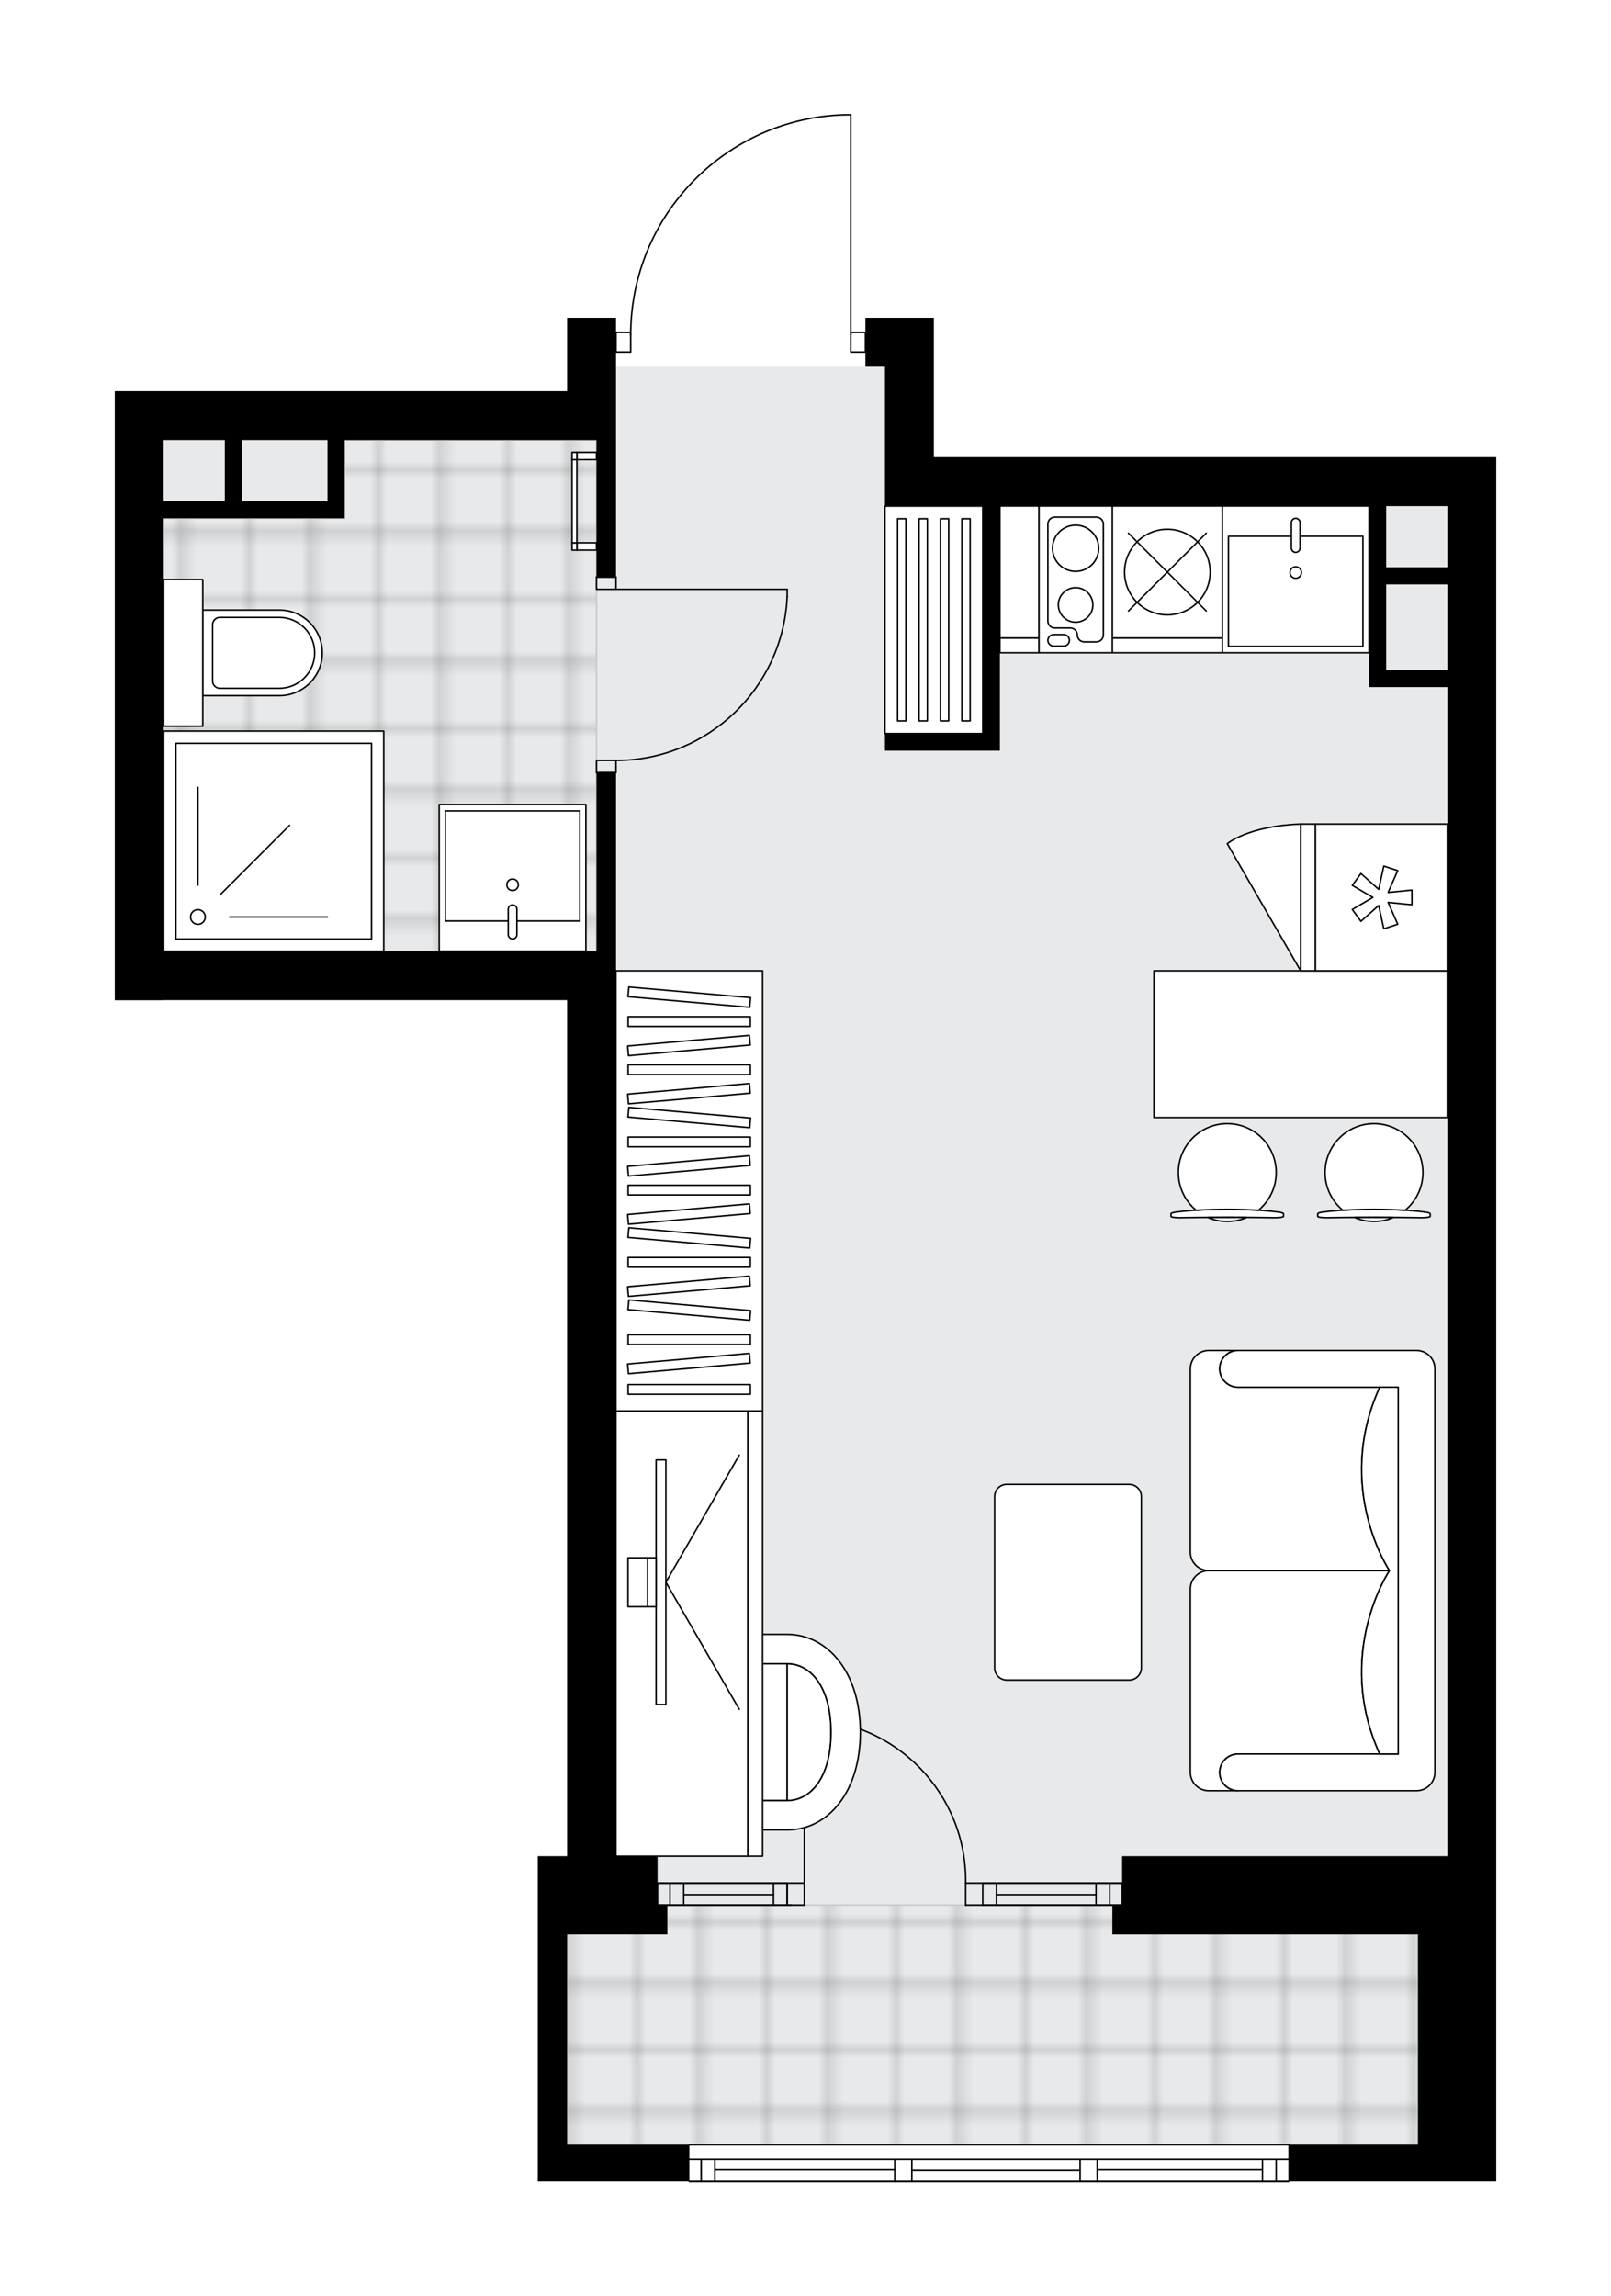 <svg xmlns="http://www.w3.org/2000/svg" xmlns:xlink="http://www.w3.org/1999/xlink" height="2000px" id="Layer_1" style="enable-background:new 0 0 1403.56 2000;" version="1.1" viewBox="0 0 1403.56 2000" width="1403.56px" x="0px" y="0px" xml:space="preserve">
<style type="text/css">
	.st0{fill:none;}
	.st1{opacity:0.25;fill:none;stroke:#070606;stroke-width:0.4;stroke-miterlimit:10;}
	.st2{fill:#FFFFFF;}
	.st3{fill:#E7E9EA;}
	.st4{fill:url(#SVGID_1_);stroke:#C8C8C8;stroke-width:1.3;stroke-miterlimit:10;}
	
		.st5{fill:url(#SVGID_00000155144600988767977260000000017198303385798026_);stroke:#C8C8C8;stroke-width:1.3;stroke-miterlimit:10;}
	.st6{fill:none;stroke:#000000;stroke-width:1.3;stroke-linecap:round;stroke-linejoin:round;stroke-miterlimit:10;}
	.st7{fill:#FFFFFF;stroke:#000000;stroke-width:1.3;stroke-linecap:round;stroke-linejoin:round;stroke-miterlimit:10;}
	.st8{fill:none;stroke:#000000;stroke-width:1.3;stroke-linecap:round;stroke-linejoin:round;}
	.st9{fill:none;stroke:#000000;stroke-width:1.3;stroke-linecap:round;stroke-linejoin:round;stroke-dasharray:10.06,10.06;}
	.st10{fill:none;stroke:#000000;stroke-width:1.3;stroke-linecap:round;stroke-linejoin:round;stroke-dasharray:9.564,9.564;}
	.st11{font-family:'Arial-BoldMT';}
	.st12{font-size:111.65px;}
	.st13{font-size:94.473px;}
	.st14{font-family:'ArialMT';}
	.st15{font-size:40px;}
</style>
<pattern height="14.57" id="New_Pattern_Swatch_2" patternUnits="userSpaceOnUse" style="overflow:visible;" viewBox="7.49 -22.06 14.57 14.57" width="14.57" x="-297.96" y="0.49">
	<g>
		<rect class="st0" height="14.57" width="14.57" x="7.49" y="-22.06" />
		<g>
			<rect class="st1" height="7.29" width="7.29" x="14.77" y="-7.49" />
		</g>
		<g>
			<rect class="st1" height="7.29" width="7.29" x="0.2" y="-7.49" />
		</g>
		<g>
			<rect class="st1" height="7.29" width="7.29" x="22.06" y="-14.77" />
		</g>
		<g>
			<rect class="st1" height="7.29" width="7.29" x="7.49" y="-14.77" />
			<rect class="st1" height="7.29" width="7.29" x="14.77" y="-22.06" />
		</g>
		<g>
			<rect class="st1" height="7.29" width="7.29" x="0.2" y="-22.06" />
		</g>
		<g>
			<rect class="st1" height="7.29" width="7.29" x="22.06" y="-29.35" />
		</g>
		<g>
			<rect class="st1" height="7.29" width="7.29" x="7.49" y="-29.35" />
		</g>
	</g>
</pattern>
<path class="st2" d="M1303.56,398.21v38.3v4.31v217.28v29.36v162.36v88.58v678.29v74.54v181.08v19.17v8.52h-68.17  h-112.25c0,0.36-0.29,0.65-0.65,0.65H955.96h-14.91h-146.6h-14.91H600.6c-0.36,0-0.65-0.29-0.65-0.65H468.52v-12.58v-19.38v0v-47.97  v-135.22v-25.56v-42.6h25.56v-149.11v-447.34V871.11H142.6v0.1H100V340.69h42.6h202.37h149.11v-63.91h42.6v12.13h12.17  c0.7-49.3,19.93-95.81,54.34-131.25c35.06-36.11,82.08-56.82,132.39-58.31c0.01,0,0.01,0,0.02,0h5.58c0.36,0,0.65,0.29,0.65,0.65  v188.92h12.13c0,0,0,0,0,0v-12.13h17.04h42.6v121.42H1303.56z" id="background" />
<g id="floor">
	<polygon class="st3" points="771.01,440.81 771.01,319.39 536.69,319.39 536.69,383.3 142.6,383.3 142.6,830.64 536.69,830.64    536.69,1545.68 536.69,1684.85 494.09,1684.85 494.09,1868.05 1235.4,1868.05 1235.4,1739.66 1235.4,1684.85 1260.96,1684.85    1260.96,440.81  " />
	<pattern id="SVGID_1_" patternTransform="matrix(7.515 0 0 7.408 45009.969 33284.41)" xlink:href="#New_Pattern_Swatch_2">
	</pattern>
	<rect class="st4" height="208.72" width="741.31" x="494.09" y="1659.33" />
	
		<pattern id="SVGID_00000121274122185959197680000012824259842046001548_" patternTransform="matrix(7.515 0 0 7.515 45009.969 33941.227)" xlink:href="#New_Pattern_Swatch_2">
	</pattern>
	
		<polygon points="   300.24,383.3 300.24,451.46 142.6,451.46 142.6,828.51 519.65,828.51 519.65,556.51 519.65,451.46 519.65,383.3  " style="fill:url(#SVGID_00000121274122185959197680000012824259842046001548_);stroke:#C8C8C8;stroke-width:1.3;stroke-miterlimit:10;" />
	<g id="LINE_00000083067903374467337120000000197638326154497157_">
		<line class="st6" x1="600.6" x2="1122.5" y1="1868.05" y2="1868.05" />
	</g>
	<g id="LINE_00000002354535990835189620000008659337778513795002_">
		<line class="st6" x1="610.87" x2="610.87" y1="1880.83" y2="1900" />
	</g>
	<g id="LINE_00000049941258139649885830000011092948709884848559_">
		<line class="st6" x1="1111.85" x2="1111.85" y1="1880.83" y2="1900" />
	</g>
	<g id="LINE_00000129198890286877282180000017051642512179039899_">
		<line class="st6" x1="779.53" x2="622.8" y1="1889.88" y2="1889.88" />
	</g>
	<g id="LINE_00000039828495945840550360000001705948942158622367_">
		<line class="st6" x1="1099.92" x2="955.96" y1="1889.88" y2="1889.88" />
	</g>
	<g id="LINE_00000047762521907444842090000011086353570713122212_">
		<line class="st6" x1="1099.92" x2="1099.92" y1="1900" y2="1880.83" />
	</g>
	<g id="LINE_00000093862463687821085010000013693545501990525871_">
		<line class="st6" x1="610.87" x2="610.87" y1="1880.83" y2="1900" />
	</g>
	<g id="LINE_00000143606120457354386140000008195469140370841997_">
		<line class="st6" x1="622.8" x2="622.8" y1="1900" y2="1880.83" />
	</g>
	<g id="LINE_00000130614300133109804580000000553320857577402806_">
		<line class="st6" x1="794.45" x2="794.45" y1="1880.83" y2="1900" />
	</g>
	<g id="LINE_00000025428570619230617890000014395780379137685423_">
		<line class="st6" x1="794.45" x2="779.53" y1="1900" y2="1900" />
	</g>
	<g id="LINE_00000157986706810283181030000017122752168420234418_">
		<line class="st6" x1="779.53" x2="779.53" y1="1900" y2="1880.83" />
	</g>
	<g id="LINE_00000013913375564915972340000003569635825519339693_">
		<line class="st6" x1="779.53" x2="794.45" y1="1880.83" y2="1880.83" />
	</g>
	<g id="LINE_00000098922699254177095060000012637003916500790953_">
		<line class="st6" x1="1122.5" x2="600.6" y1="1900" y2="1900" />
	</g>
	<g id="LINE_00000170243384306392434750000002852736360990570118_">
		<line class="st6" x1="955.96" x2="955.96" y1="1880.83" y2="1900" />
	</g>
	<g id="LINE_00000011731434471690037050000009353826293235628724_">
		<line class="st6" x1="955.96" x2="941.04" y1="1900" y2="1900" />
	</g>
	<g id="LINE_00000036226936260270404190000015260100102943728268_">
		<line class="st6" x1="941.04" x2="941.04" y1="1900" y2="1880.83" />
	</g>
	<g id="LINE_00000150800237539876412280000015330459580199225730_">
		<line class="st6" x1="941.04" x2="955.96" y1="1880.83" y2="1880.83" />
	</g>
	<g id="LINE_00000064348691557188485450000000224916432831379842_">
		<line class="st6" x1="941.04" x2="794.45" y1="1890.41" y2="1890.41" />
	</g>
	<g id="LWPOLYLINE_00000136392964360840347910000007014467479199764887_">
		<line class="st6" x1="955.96" x2="1122.5" y1="1880.83" y2="1880.83" />
	</g>
	<g id="LWPOLYLINE_00000088834545266475577020000003197486626830920618_">
		<line class="st6" x1="941.04" x2="794.45" y1="1880.83" y2="1880.83" />
	</g>
	<g id="LWPOLYLINE_00000065063319634479291500000000891955427339490979_">
		<line class="st6" x1="779.53" x2="600.6" y1="1880.83" y2="1880.83" />
	</g>
	<g id="LWPOLYLINE_00000122715192565280073010000005311190418386310589_">
		<line class="st6" x1="955.96" x2="1122.5" y1="1900" y2="1900" />
	</g>
	<g id="LWPOLYLINE_00000160903620752657095890000005731706513533488050_">
		<line class="st6" x1="941.04" x2="794.45" y1="1900" y2="1900" />
	</g>
	<g id="LWPOLYLINE_00000021818684705058585270000002498434344781105031_">
		<line class="st6" x1="779.53" x2="600.6" y1="1900" y2="1900" />
	</g>
	<g id="LINE_00000160883010415558329700000013064286640734037394_">
		<line class="st6" x1="977.64" x2="977.64" y1="1640.16" y2="1659.33" />
	</g>
	<g id="LINE_00000164496361873044819210000004201645540945403052_">
		<line class="st6" x1="856.22" x2="977.64" y1="1640.12" y2="1640.12" />
	</g>
	<g id="LINE_00000147928306320306196780000008624710245158653829_">
		<line class="st6" x1="856.22" x2="977.64" y1="1659.29" y2="1659.29" />
	</g>
	<g id="LINE_00000003087980110989872090000000478334102633725825_">
		<line class="st6" x1="868.15" x2="954.91" y1="1650.23" y2="1650.23" />
	</g>
	<g id="LINE_00000128467829076356085900000004841359517687848632_">
		<line class="st6" x1="966.84" x2="966.84" y1="1640.12" y2="1659.29" />
	</g>
	<g id="LINE_00000023241662400566165830000002897088231643941549_">
		<line class="st6" x1="868.15" x2="868.15" y1="1640.12" y2="1659.29" />
	</g>
	<g id="LINE_00000047757371941793551470000001730105917650322605_">
		<line class="st6" x1="856.22" x2="977.64" y1="1640.12" y2="1640.12" />
	</g>
	<g id="LINE_00000062174078970536335110000002957939690858781884_">
		<line class="st6" x1="977.64" x2="856.22" y1="1659.29" y2="1659.29" />
	</g>
	<g id="LINE_00000030472724874590155780000007451729494647979937_">
		<line class="st6" x1="954.91" x2="954.91" y1="1640.1" y2="1659.27" />
	</g>
	<g id="LINE_00000127001646433200011500000005408853397621224331_">
		<line class="st6" x1="856.22" x2="856.22" y1="1640.12" y2="1659.29" />
	</g>
	<g id="LINE_00000009559558884351147100000013108871357970256306_">
		<line class="st6" x1="572.9" x2="572.9" y1="1640.16" y2="1659.33" />
	</g>
	<g id="LINE_00000045580393241993052560000011810726866774870190_">
		<line class="st6" x1="685.81" x2="572.9" y1="1640.12" y2="1640.12" />
	</g>
	<g id="LINE_00000107582291091884002990000002860033215356039057_">
		<line class="st6" x1="689.49" x2="572.9" y1="1659.29" y2="1659.29" />
	</g>
	<g id="LINE_00000125597789611636805050000006435451044512939940_">
		<line class="st6" x1="673.88" x2="595.64" y1="1650.23" y2="1650.23" />
	</g>
	<g id="LINE_00000087401947011281904460000010843335271381589683_">
		<line class="st6" x1="583.71" x2="583.71" y1="1640.12" y2="1659.29" />
	</g>
	<g id="LINE_00000114757406770072814630000017226083801860705178_">
		<line class="st6" x1="673.88" x2="673.88" y1="1640.12" y2="1659.29" />
	</g>
	<g id="LINE_00000129190744385782569030000009598788404127614871_">
		<line class="st6" x1="685.81" x2="572.9" y1="1640.12" y2="1640.12" />
	</g>
	<g id="LINE_00000145764861907592714150000012885720544098638773_">
		<line class="st6" x1="572.9" x2="685.81" y1="1659.29" y2="1659.29" />
	</g>
	<g id="LINE_00000049910859254571300810000017169499495858278041_">
		<line class="st6" x1="595.64" x2="595.64" y1="1640.1" y2="1659.27" />
	</g>
	<g id="LINE_00000107589063103760954660000000640871384058047914_">
		<line class="st6" x1="685.81" x2="685.81" y1="1640.12" y2="1659.29" />
	</g>
	<g>
		<path d="M494.09,1691.4v-6.55h25.56h61.78v-25.56h-8.52v-42.6h-36.21v-149.11v-27.29v-420.06v-81.83V828.51V687.45V673h-17.04    v155.5h-25.56H142.6V451.46h142.72h14.91V436.5V383.3h44.73h174.68v119.29h17.04V436.5V383.3v-42.6v-63.91h-42.6v63.91H344.97    H142.6H100v530.52h42.6v-0.1h351.48v149.11v447.34v149.11h-25.56v42.6v25.56v183.2v5.05v26.9H600.6v-31.95l-106.51,0V1691.4z     M142.6,436.5V383.3h53.26v53.26l14.91-0.05V383.3h74.56v53.26h-89.47H142.6V436.5z" />
		<path d="M813.62,398.21V276.79h-42.6h-17.04v42.6h17.04v78.82v42.6h85.21v198.11h-85.21v14.91h85.21h14.91V440.81h321.66v142.72    v14.91h68.17v59.65v191.72v766.87H977.64v42.6h-8.52v25.56h117.58h148.69v183.2h-112.9V1900h112.9h68.17v-8.52v-19.17v-181.08    v-74.54V938.39v-88.58V687.45v-29.36V440.81v-4.31v-38.3H813.62z M1207.7,583.54v-74.56h53.26v74.56H1207.7z M1260.96,494.07    h-53.26v-53.26h53.26V494.07z" />
	</g>
	<g id="LWPOLYLINE_00000110443039151905974190000005074228603583031200_">
		<rect class="st6" height="10.65" width="17.04" x="519.65" y="502.59" />
	</g>
	<g id="LWPOLYLINE_00000180354332732670448940000008067250211071069862_">
		<rect class="st6" height="10.65" width="17.04" x="519.65" y="662.35" />
	</g>
	<g id="LINE_00000127744816125731488610000011263765073030294170_">
		<line class="st6" x1="536.69" x2="519.65" y1="502.59" y2="502.59" />
	</g>
	<g id="LINE_00000117674404146150956530000004418857338490661792_">
		<line class="st6" x1="536.69" x2="519.65" y1="673" y2="673" />
	</g>
	<g id="LINE_00000052063240437599052030000007817787210325745846_">
		<line class="st6" x1="536.69" x2="685.81" y1="513.24" y2="513.24" />
	</g>
	<g id="ARC_00000181766229247615794690000008843618447723870354_">
		<path class="st6" d="M685.81,519.63c-3.55,79.79-69.24,142.67-149.11,142.72" />
	</g>
	<g id="LINE_00000147198855971982719270000013413248985914433669_">
		<line class="st6" x1="685.81" x2="685.81" y1="513.24" y2="519.63" />
	</g>
	<g id="LWPOLYLINE_00000095316673879775000190000013272897991083679129_">
		<rect class="st6" height="17.04" width="12.78" x="536.69" y="289.57" />
	</g>
	<g id="LWPOLYLINE_00000046321817942168310700000006349592754790702731_">
		<rect class="st6" height="17.04" width="12.78" x="741.19" y="289.57" />
	</g>
	<g id="LWPOLYLINE_00000040554536196157493670000006748313180912909226_">
		<path class="st6" d="M735.61,100c-103.67,3.07-186.13,88-186.13,191.72" />
	</g>
	<g id="LINE_00000084502639890604251170000008084430306768962738_">
		<polyline class="st6" points="741.19,291.72 741.19,100 735.61,100   " />
	</g>
	<g id="ARC_00000090272305722278082500000000495737915520817803_">
		<path class="st6" d="M841.31,1640.12c1.16-77.65-60.85-141.55-138.5-142.71c-0.7-0.01-1.39-0.02-2.09-0.02" />
	</g>
	<g id="LINE_00000171000165340058891980000014507261909937426596_">
		<line class="st6" x1="700.72" x2="700.72" y1="1640.12" y2="1497.39" />
	</g>
	<g id="LINE_00000086673831144873840200000011930350663312950407_">
		<line class="st6" x1="856.22" x2="841.31" y1="1640.12" y2="1640.12" />
	</g>
	<g id="LINE_00000087393412687017337550000001028428637149663621_">
		<line class="st6" x1="841.31" x2="841.31" y1="1640.12" y2="1659.29" />
	</g>
	<g id="LINE_00000160168603212413815910000001765601894750115249_">
		<line class="st6" x1="841.31" x2="856.22" y1="1659.29" y2="1659.29" />
	</g>
	<g id="LINE_00000071523949551801067770000004940892701578932098_">
		<line class="st6" x1="685.81" x2="700.72" y1="1659.29" y2="1659.29" />
	</g>
	<g id="LINE_00000000190555215656109060000006861889628478464431_">
		<line class="st6" x1="700.72" x2="700.72" y1="1659.29" y2="1640.12" />
	</g>
	<g id="LINE_00000177447984023190756650000002277796349300655807_">
		<line class="st6" x1="700.72" x2="685.81" y1="1640.12" y2="1640.12" />
	</g>
	<g id="LINE_00000053528226836876452890000011305493949153418635_">
		<line class="st6" x1="685.81" x2="685.81" y1="1659.29" y2="1640.12" />
	</g>
</g>
<g id="mebel">
	<path class="st7" d="M983.82,1463.31H877.13c-5.83,0-10.56-4.73-10.56-10.56v-149.3c0-5.83,4.73-10.56,10.56-10.56h106.69   c5.83,0,10.56,4.73,10.56,10.56v149.3C994.38,1458.58,989.65,1463.31,983.82,1463.31z" />
	<g>
		<rect class="st7" height="383.44" width="127.81" x="536.58" y="845.55" />
		<g>
			<rect class="st7" height="8.46" width="106.51" x="547.23" y="885.53" />
			<rect class="st7" height="8.46" width="106.51" x="547.23" y="927.47" />
			<rect class="st7" height="8.46" width="106.51" x="547.23" y="990.38" />
			<rect class="st7" height="8.46" width="106.51" x="547.23" y="1032.32" />
			<rect class="st7" height="8.46" width="106.51" x="547.23" y="1095.24" />
			
				<rect class="st7" height="8.46" transform="matrix(0.996 0.087 -0.087 0.996 78.005 -49.029)" width="106.51" x="547.23" y="864.56" />
			
				<rect class="st7" height="8.46" transform="matrix(0.996 0.087 -0.087 0.996 87.144 -48.63)" width="106.51" x="547.23" y="969.41" />
			
				<rect class="st7" height="8.46" transform="matrix(0.996 0.087 -0.087 0.996 96.282 -48.231)" width="106.51" x="547.23" y="1074.27" />
			
				<rect class="st7" height="8.46" transform="matrix(0.996 -0.087 0.087 0.996 -77.091 55.801)" width="106.51" x="547.23" y="906.5" />
			
				<rect class="st7" height="8.46" transform="matrix(0.996 -0.087 0.087 0.996 -80.746 55.961)" width="106.51" x="547.23" y="948.44" />
			
				<rect class="st7" height="8.46" transform="matrix(0.996 -0.087 0.087 0.996 -86.229 56.2)" width="106.51" x="547.23" y="1011.35" />
			
				<rect class="st7" height="8.46" transform="matrix(0.996 -0.087 0.087 0.996 -89.885 56.36)" width="106.51" x="547.23" y="1053.3" />
			
				<rect class="st7" height="8.46" transform="matrix(0.996 0.087 -0.087 0.996 101.765 -47.992)" width="106.51" x="547.23" y="1137.18" />
			
				<rect class="st7" height="8.46" transform="matrix(0.996 -0.087 0.087 0.996 -95.368 56.599)" width="106.51" x="547.23" y="1116.21" />
			<rect class="st7" height="8.46" width="106.51" x="547.23" y="1162.58" />
			<rect class="st7" height="8.46" width="106.51" x="547.23" y="1205.94" />
			
				<rect class="st7" height="8.46" transform="matrix(0.996 -0.087 0.087 0.996 -101.237 56.855)" width="106.51" x="547.23" y="1183.55" />
		</g>
	</g>
	<g>
		<g>
			<g>
				<path class="st7" d="M579.23,1552.39v-87.39c0-8.8,7.13-15.93,15.93-15.93h90.69v119.24h-90.69      C586.36,1568.32,579.23,1561.19,579.23,1552.39z" />
				<path class="st7" d="M685.85,1449.08c20.69,0,38.18,20.82,38.18,59.65c0,38.82-17.27,59.6-38.18,59.6V1449.08z" />
				<path class="st7" d="M685.85,1593.88c34.89,0,63.69-32.22,63.69-85.16c0-52.94-29.17-85.21-63.69-85.21h-90.64v25.56h90.64      c20.69,0,38.18,20.82,38.18,59.65c0,38.82-17.27,59.6-38.18,59.6h-90.64v25.56H685.85z" />
			</g>
		</g>
		<g>
			
				<rect class="st7" height="115.03" transform="matrix(-4.448514e-10 -1 1 -4.448514e-10 -828.742 2016.926)" width="387.7" x="400.24" y="1365.32" />
			
				<rect class="st7" height="12.78" transform="matrix(-2.379227e-10 -1 1 -2.379227e-10 -764.836 2080.832)" width="387.7" x="464.15" y="1416.44" />
		</g>
		<g>
			<g>
				<g id="LINE_00000176039898598501437670000014048770132610286476_">
					<line class="st7" x1="580.14" x2="644.05" y1="1378.1" y2="1488.79" />
				</g>
				<g id="LINE_00000142872519533139330380000006532066274714273443_">
					<line class="st7" x1="580.14" x2="644.05" y1="1378.1" y2="1267.41" />
				</g>
			</g>
			
				<rect class="st7" height="213.02" transform="matrix(-1 1.763313e-10 -1.763313e-10 -1 1151.76 2756.201)" width="8.52" x="571.62" y="1271.59" />
			<rect class="st7" height="42.6" width="7.46" x="564.16" y="1356.8" />
			
				<rect class="st7" height="42.6" transform="matrix(-1 1.765449e-10 -1.765449e-10 -1 1111.286 2756.201)" width="17.04" x="547.12" y="1356.8" />
		</g>
	</g>
	<g>
		<rect class="st7" height="115.03" width="34.07" x="871.13" y="440.76" />
		<rect class="st7" height="12.78" width="34.07" x="871.13" y="555.79" />
	</g>
	<g>
		<rect class="st7" height="198.11" width="85.21" x="771.01" y="440.81" />
		
			<rect class="st7" height="176.1" transform="matrix(-1 -4.166457e-11 4.166457e-11 -1 1571.241 1079.734)" width="7.23" x="782.01" y="451.82" />
		
			<rect class="st7" height="176.1" transform="matrix(-1 -4.166457e-11 4.166457e-11 -1 1608.693 1079.734)" width="7.23" x="800.73" y="451.82" />
		
			<rect class="st7" height="176.1" transform="matrix(-1 -4.153889e-11 4.153889e-11 -1 1645.899 1079.734)" width="7.23" x="819.34" y="451.82" />
		
			<rect class="st7" height="176.1" transform="matrix(-1 -4.166457e-11 4.166457e-11 -1 1683.228 1079.734)" width="7.23" x="838" y="451.82" />
	</g>
	<g>
		<path class="st7" d="M1078.61,1527.75L1078.61,1527.75c-8.82,0-15.98,7.15-15.98,15.98l0,0c0,8.82,7.15,15.98,15.98,15.98l0,0    h-25.5c-8.86,0-16.04-7.18-16.04-16.04v-159.63c0-8.83,7.22-16.05,16.05-16.05l157.46,0c0,0-48.47,72.05-8.49,159.76H1078.61z" />
		<path class="st7" d="M1078.61,1208.22L1078.61,1208.22c-8.82,0-15.98-7.15-15.98-15.98l0,0c0-8.82,7.15-15.98,15.98-15.98l0,0    h-25.5c-8.86,0-16.04,7.18-16.04,16.04v159.63c0,8.83,7.22,16.05,16.05,16.05l157.46,0c0,0-48.47-72.05-8.49-159.76H1078.61z" />
		<path class="st7" d="M1234.12,1559.71h-155.5c-8.82,0-15.98-7.15-15.98-15.98l0,0c0-8.82,7.15-15.98,15.98-15.98h139.53v-319.53    h-139.53c-8.82,0-15.98-7.15-15.98-15.98l0,0c0-8.82,7.15-15.98,15.98-15.98h155.5c8.82,0,15.98,7.15,15.98,15.98v351.48    C1250.1,1552.52,1242.91,1559.71,1234.12,1559.71z" />
		<path class="st7" d="M1202.1,1208.22c-39.97,87.71,8.49,159.76,8.49,159.76v0.01c0,0-48.47,72.05-8.49,159.76h16.05v-319.53    L1202.1,1208.22z" />
	</g>
	<g>
		<g>
			<g id="LINE_00000080173100945937778600000016084509183545416840_">
				<path class="st7" d="M1152.76,1055.68c25.78-3.24,62.8-3.24,88.58,0c2.98,0.37,4.7,0.93,4.7,1.53v0.15v2.1      c0,0.63-3.34,1.15-7.46,1.15c-27.62-0.44-55.46-0.44-83.08,0c-4.12,0-7.46-0.51-7.46-1.15v-2.1v-0.15      C1148.06,1056.61,1149.79,1056.05,1152.76,1055.68z" />
			</g>
			<g>
				<path class="st7" d="M1180.19,1060.41c5.17,2.23,10.87,3.48,16.86,3.48c5.99,0,11.69-1.25,16.86-3.48      C1202.67,1060.34,1191.44,1060.34,1180.19,1060.41z" />
				<path class="st7" d="M1169.92,1054.13c17.37-1.13,36.9-1.13,54.27,0c9.45-7.81,15.47-19.63,15.47-32.84      c0-23.53-19.07-42.6-42.6-42.6c-23.53,0-42.6,19.07-42.6,42.6C1154.45,1034.5,1160.47,1046.32,1169.92,1054.13z" />
			</g>
		</g>
		<g>
			<g id="LINE_00000167394005289909991970000004736302566893859732_">
				<path class="st7" d="M1024.95,1055.68c25.78-3.24,62.8-3.24,88.58,0c2.98,0.37,4.7,0.93,4.7,1.53v0.15v2.1      c0,0.63-3.34,1.15-7.46,1.15c-27.62-0.44-55.46-0.44-83.08,0c-4.12,0-7.46-0.51-7.46-1.15v-2.1v-0.15      C1020.25,1056.61,1021.97,1056.05,1024.95,1055.68z" />
			</g>
			<g>
				<path class="st7" d="M1052.38,1060.41c5.17,2.23,10.87,3.48,16.86,3.48c5.99,0,11.69-1.25,16.86-3.48      C1074.85,1060.34,1063.63,1060.34,1052.38,1060.41z" />
				<path class="st7" d="M1042.11,1054.13c17.37-1.13,36.9-1.13,54.27,0c9.45-7.81,15.47-19.63,15.47-32.84      c0-23.53-19.07-42.6-42.6-42.6c-23.53,0-42.6,19.07-42.6,42.6C1026.64,1034.5,1032.66,1046.32,1042.11,1054.13z" />
			</g>
		</g>
		
			<rect class="st7" height="127.81" transform="matrix(-1 -1.346502e-10 1.346502e-10 -1 2266.296 1818.908)" width="255.62" x="1005.34" y="845.55" />
	</g>
	<g>
		
			<rect class="st7" height="191.72" transform="matrix(-1 -9.012048e-11 9.012048e-11 -1 476.926 1465.299)" width="191.72" x="142.6" y="636.79" />
		
			<rect class="st7" height="170.42" transform="matrix(-1 -9.000146e-11 9.000146e-11 -1 476.926 1465.299)" width="170.42" x="153.25" y="647.44" />
		<circle class="st7" cx="172.43" cy="798.69" r="6.39" />
		<line class="st7" x1="200.12" x2="285.33" y1="798.69" y2="798.69" />
		<line class="st7" x1="192.01" x2="252.26" y1="779.1" y2="718.85" />
		<line class="st7" x1="172.43" x2="172.43" y1="770.99" y2="685.78" />
	</g>
	<g>
		<path class="st7" d="M280.79,568.62L280.79,568.62c0,20.59-16.69,37.28-37.28,37.28h-66.82v-74.56h66.82    C264.1,531.35,280.79,548.04,280.79,568.62z" />
		
			<rect class="st7" height="34.08" transform="matrix(1.345467e-10 -1 1 1.345467e-10 -408.978 728.269)" width="127.81" x="95.74" y="551.58" />
		<path class="st7" d="M274.17,568.62L274.17,568.62c0,17.06-13.83,30.89-30.89,30.89H191.6c-3.53,0-6.39-2.86-6.39-6.39v-48.99    c0-3.53,2.86-6.39,6.39-6.39h51.69C260.35,537.74,274.17,551.56,274.17,568.62z" />
	</g>
	<g>
		
			<rect class="st7" height="115.03" transform="matrix(-1.836970e-16 1 -1 -1.836970e-16 1985.089 -421.801)" width="127.81" x="1139.54" y="724.13" />
		
			<rect class="st7" height="12.78" transform="matrix(-1.836970e-16 1 -1 -1.836970e-16 1921.182 -357.895)" width="127.81" x="1075.63" y="775.25" />
		<polygon class="st7" points="1209.39,777.32 1230.07,775.25 1230.07,788.03 1209.39,785.97 1217.75,804.99 1205.6,808.94     1201.17,788.64 1185.66,802.47 1178.15,792.13 1196.09,781.64 1178.15,771.16 1185.66,760.82 1201.17,774.65 1205.6,754.34     1217.75,758.29   " />
		<path class="st7" d="M1133.15,845.55l-63.91-110.69c0,0,17.99-15.42,63.91-17.12V845.55z" />
	</g>
	<g>
		<rect class="st7" height="127.81" width="127.82" x="1064.97" y="440.76" />
		<rect class="st7" height="95.86" width="117.16" x="1070.28" y="467.11" />
		<path class="st7" d="M1128.86,481.1L1128.86,481.1c-2.08,0-3.77-1.69-3.77-3.77v-22.09c0-2.08,1.69-3.77,3.77-3.77l0,0    c2.08,0,3.77,1.69,3.77,3.77v22.09C1132.63,479.42,1130.94,481.1,1128.86,481.1z" />
		<circle class="st7" cx="1128.86" cy="498.65" r="5.01" />
	</g>
	<g>
		<rect class="st7" height="127.81" width="63.91" x="905.21" y="440.76" />
		<path class="st7" d="M912.97,456.43v84.53c0,3.33,2.7,6.04,6.04,6.04h13.55c3.33,0,6.04,2.7,6.04,6.04l0,0    c0,3.33,2.7,6.04,6.04,6.04h10.6c3.33,0,6.04-2.7,6.04-6.04v-96.6c0-3.33-2.7-6.04-6.04-6.04H919    C915.67,450.39,912.97,453.09,912.97,456.43z" />
		<path class="st7" d="M926.67,562.74H918c-2.78,0-5.03-2.25-5.03-5.03l0,0c0-2.78,2.25-5.03,5.03-5.03h8.67    c2.78,0,5.03,2.25,5.03,5.03l0,0C931.7,560.49,929.45,562.74,926.67,562.74z" />
		<circle class="st7" cx="937.12" cy="526.87" r="15.05" />
		<circle class="st7" cx="937.12" cy="477.56" r="20.13" />
	</g>
	<g>
		<rect class="st7" height="115.03" width="95.86" x="969.11" y="440.76" />
		<rect class="st7" height="12.78" width="95.86" x="969.11" y="555.79" />
		<circle class="st7" cx="1017.04" cy="498.28" r="37.28" />
		<line class="st7" x1="1050.93" x2="983.15" y1="464.39" y2="532.17" />
		<line class="st7" x1="1050.93" x2="983.15" y1="532.17" y2="464.39" />
	</g>
	<g>
		
			<rect class="st7" height="17.04" transform="matrix(-1.347750e-10 1 -1 -1.347750e-10 908.271 -113.986)" width="6.39" x="507.93" y="388.62" />
		
			<rect class="st7" height="4.26" transform="matrix(-1.347750e-10 1 -1 -1.347750e-10 897.62 -103.335)" width="6.39" x="497.28" y="395.01" />
		
			<rect class="st7" height="17.04" transform="matrix(-1.346320e-10 1 -1 -1.346320e-10 987.089 -35.169)" width="6.39" x="507.93" y="467.44" />
		
			<rect class="st7" height="4.26" transform="matrix(-1.346320e-10 1 -1 -1.346320e-10 976.438 -24.518)" width="6.39" x="497.28" y="473.83" />
		
			<rect class="st7" height="4.26" transform="matrix(1.347660e-10 -1 1 1.347660e-10 63.927 937.029)" width="72.43" x="464.26" y="434.42" />
	</g>
	<g>
		
			<rect class="st7" height="127.81" transform="matrix(-1 -8.993840e-11 8.993840e-11 -1 893.08 1529.205)" width="127.82" x="382.63" y="700.7" />
		
			<rect class="st7" height="95.86" transform="matrix(-1 -8.983848e-11 8.983848e-11 -1 893.124 1508.469)" width="117.16" x="387.98" y="706.3" />
		<path class="st7" d="M446.56,788.17L446.56,788.17c2.08,0,3.77,1.69,3.77,3.77v22.09c0,2.08-1.69,3.77-3.77,3.77l0,0    c-2.08,0-3.77-1.69-3.77-3.77v-22.09C442.79,789.86,444.48,788.17,446.56,788.17z" />
		<circle class="st7" cx="446.56" cy="770.62" r="5.01" />
	</g>
</g>
</svg>